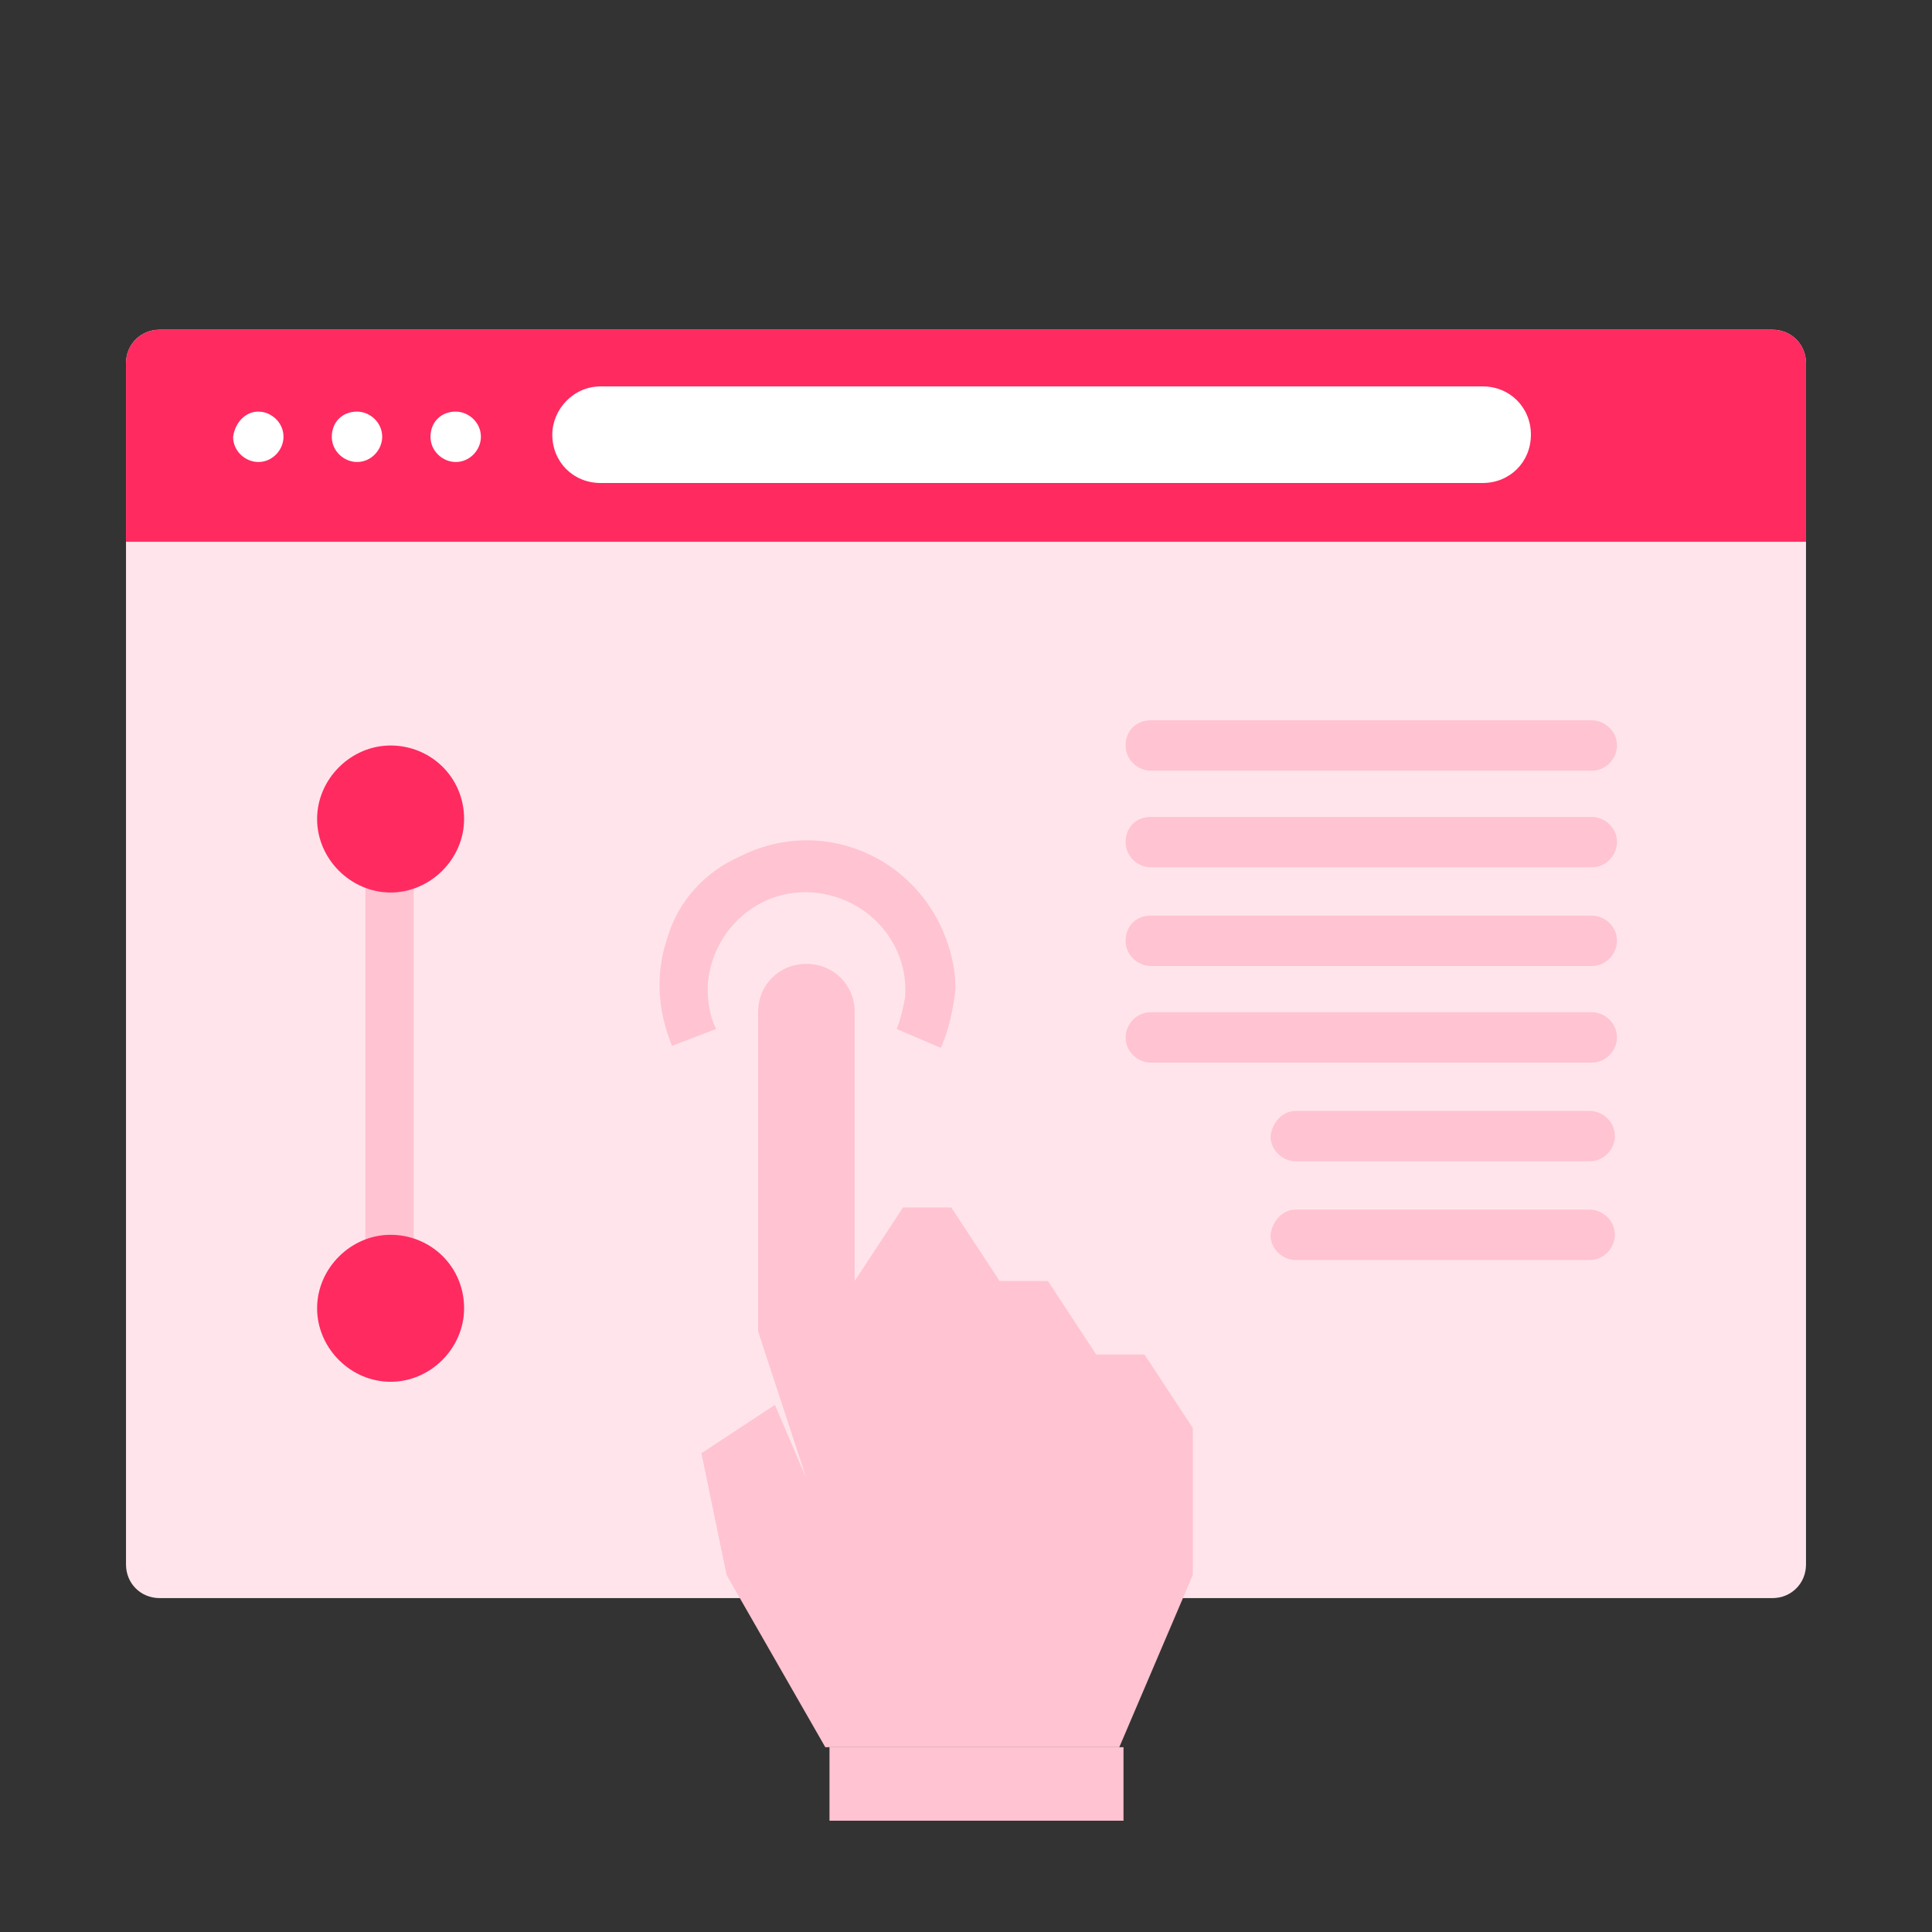 <?xml version="1.0" encoding="utf-8"?>
<!-- Generator: Adobe Illustrator 24.0.2, SVG Export Plug-In . SVG Version: 6.00 Build 0)  -->
<svg version="1.1" id="Layer_1" xmlns="http://www.w3.org/2000/svg" xmlns:xlink="http://www.w3.org/1999/xlink" x="0px" y="0px"
	 viewBox="0 0 92 92" style="enable-background:new 0 0 92 92;" xml:space="preserve">
<rect x="0" y="0" width="92" height="92" fill="#333333" stroke="none"/>
<style type="text/css">
	.st0{fill:#FFC3D2;}
	.st1{fill-rule:evenodd;clip-rule:evenodd;fill:#FFE5EB;}
	.st2{fill-rule:evenodd;clip-rule:evenodd;fill:#FF2A60;}
	.st3{fill-rule:evenodd;clip-rule:evenodd;fill:#F7FAFA;}
	.st4{fill-rule:evenodd;clip-rule:evenodd;fill:#FFA6BC;}
	.st5{fill-rule:evenodd;clip-rule:evenodd;fill:#FFC3D2;}
	.st6{fill-rule:evenodd;clip-rule:evenodd;fill:#FFA7BE;}
	.st7{fill-rule:evenodd;clip-rule:evenodd;fill:#FFA8BC;}
	.st8{fill-rule:evenodd;clip-rule:evenodd;fill:#A5A5A4;}
	.st9{fill-rule:evenodd;clip-rule:evenodd;fill:#FE678F;}
	.st10{fill-rule:evenodd;clip-rule:evenodd;fill:#FFCFDA;}
	.st11{fill:#FF2A60;}
	.st12{fill-rule:evenodd;clip-rule:evenodd;fill:#FFFFFF;}
	.st13{fill:#FFFFFF;}
	.st14{fill-rule:evenodd;clip-rule:evenodd;fill:#BBB6FF;}
	.st15{fill:#FFA7BE;}
	.st16{fill:#8174EF;}
	.st17{fill:#FFE5EB;}
	.st18{fill:#FFA8BE;}
	.st19{fill:#FFD4DF;}
	.st20{fill:#BBB6FF;}
	.st21{fill:#E8E5DF;}
	.st22{fill:#F7FAFA;}
	.st23{fill:#6C62FF;}
	.st24{fill:#D4D4FF;}
	.st25{opacity:0.35;fill:#B3B1AC;enable-background:new    ;}
	.st26{fill:#FFFCF5;}
	.st27{fill:#FFA8BC;}
	.st28{fill:none;stroke:#FFC3D2;stroke-width:3;stroke-linecap:round;stroke-linejoin:round;stroke-miterlimit:10;}
	
		.st29{fill-rule:evenodd;clip-rule:evenodd;fill:none;stroke:#FFC3D2;stroke-width:3;stroke-linecap:round;stroke-linejoin:round;stroke-miterlimit:10;}
	
		.st30{fill-rule:evenodd;clip-rule:evenodd;fill:none;stroke:#FF2A60;stroke-width:3;stroke-linecap:round;stroke-linejoin:round;stroke-miterlimit:10;}
	.st31{fill:#FE678F;}
</style>
<g>
</g>
<g>
	<path class="st1" d="M86,17.3v57.2c0,0.9-0.7,1.6-1.6,1.6c0,0,0,0,0,0H7.6c-0.9,0-1.6-0.7-1.6-1.6c0,0,0,0,0,0V17.3
		c0-0.9,0.7-1.6,1.6-1.6h76.8C85.3,15.7,86,16.4,86,17.3z"/>
	<path class="st2" d="M86,17.3v8.5H6v-8.5c0-0.9,0.7-1.6,1.6-1.6h76.8C85.3,15.7,86,16.4,86,17.3z"/>
	<path class="st13" d="M28.6,18.4h42c1.3,0,2.3,1,2.3,2.3c0,1.3-1,2.3-2.3,2.3h-42c-1.3,0-2.3-1-2.3-2.3
		C26.3,19.5,27.3,18.4,28.6,18.4C28.6,18.4,28.6,18.4,28.6,18.4z"/>
	<path class="st13" d="M12.3,19.6L12.3,19.6c0.6,0,1.2,0.5,1.2,1.2v0c0,0.6-0.5,1.2-1.2,1.2h0c-0.6,0-1.2-0.5-1.2-1.2v0
		C11.2,20.1,11.7,19.6,12.3,19.6z"/>
	<path class="st13" d="M17,19.6L17,19.6c0.6,0,1.2,0.5,1.2,1.2v0c0,0.6-0.5,1.2-1.2,1.2h0c-0.6,0-1.2-0.5-1.2-1.2v0
		C15.8,20.1,16.3,19.6,17,19.6z"/>
	<path class="st13" d="M21.7,19.6L21.7,19.6c0.6,0,1.2,0.5,1.2,1.2v0c0,0.6-0.5,1.2-1.2,1.2h0c-0.6,0-1.2-0.5-1.2-1.2v0
		C20.5,20.1,21,19.6,21.7,19.6z"/>
	<path class="st5" d="M39.5,83.2h14v3.5h-14V83.2z"/>
	<path class="st5" d="M38.4,70.4l-2.3-7V48.2c0-1.3,1-2.3,2.3-2.3c1.3,0,2.3,1,2.3,2.3v12.8l2.3-3.5h2.3l2.3,3.5h2.3l2.3,3.5h2.3
		l2.3,3.5v7l-3.5,8.2h-14l-4.7-8.2l-1.2-5.8l3.5-2.3"/>
	<path class="st5" d="M44.8,49.9L42.7,49c0.2-0.5,0.3-1,0.4-1.5c0.2-2.6-1.8-4.8-4.4-5c-2.6-0.2-4.8,1.8-5,4.4l0,0
		c0,0.1,0,0.2,0,0.2c0,0.6,0.1,1.3,0.4,1.9L32,49.8c-0.7-1.7-0.8-3.5-0.2-5.2c0.5-1.7,1.8-3.1,3.4-3.8c3.5-1.8,7.7-0.4,9.5,3.1
		c0.5,1,0.8,2.1,0.8,3.2C45.4,48,45.2,49,44.8,49.9z"/>
	<path class="st0" d="M54.8,34.3h21c0.6,0,1.2,0.5,1.2,1.2l0,0c0,0.6-0.5,1.2-1.2,1.2h-21c-0.6,0-1.2-0.5-1.2-1.2l0,0
		C53.6,34.8,54.1,34.3,54.8,34.3z"/>
	<path class="st0" d="M54.8,38.9h21c0.6,0,1.2,0.5,1.2,1.2l0,0c0,0.6-0.5,1.2-1.2,1.2h-21c-0.6,0-1.2-0.5-1.2-1.2l0,0
		C53.6,39.4,54.1,38.9,54.8,38.9z"/>
	<path class="st0" d="M54.8,43.6h21c0.6,0,1.2,0.5,1.2,1.2l0,0c0,0.6-0.5,1.2-1.2,1.2h-21c-0.6,0-1.2-0.5-1.2-1.2l0,0
		C53.6,44.1,54.1,43.6,54.8,43.6z"/>
	<path class="st0" d="M54.8,48.2h21c0.6,0,1.2,0.5,1.2,1.2l0,0c0,0.6-0.5,1.2-1.2,1.2h-21c-0.6,0-1.2-0.5-1.2-1.2l0,0
		C53.6,48.8,54.1,48.2,54.8,48.2z"/>
	<path class="st0" d="M61.7,52.9h14c0.6,0,1.2,0.5,1.2,1.2l0,0c0,0.6-0.5,1.2-1.2,1.2h-14c-0.6,0-1.2-0.5-1.2-1.2l0,0
		C60.6,53.4,61.1,52.9,61.7,52.9z"/>
	<path class="st0" d="M61.7,57.6h14c0.6,0,1.2,0.5,1.2,1.2l0,0c0,0.6-0.5,1.2-1.2,1.2h-14c-0.6,0-1.2-0.5-1.2-1.2l0,0
		C60.6,58.1,61.1,57.6,61.7,57.6z"/>
	<path class="st5" d="M17.4,41.3h2.3v19.8h-2.3V41.3z"/>
	<path class="st2" d="M22.1,62.3c0,1.9-1.6,3.5-3.5,3.5s-3.5-1.6-3.5-3.5c0-1.9,1.6-3.5,3.5-3.5C20.5,58.8,22.1,60.3,22.1,62.3
		C22.1,62.3,22.1,62.3,22.1,62.3z M22.1,39c0,1.9-1.6,3.5-3.5,3.5s-3.5-1.6-3.5-3.5s1.6-3.5,3.5-3.5c0,0,0,0,0,0
		C20.5,35.5,22.1,37,22.1,39L22.1,39z"/>
</g>
</svg>
